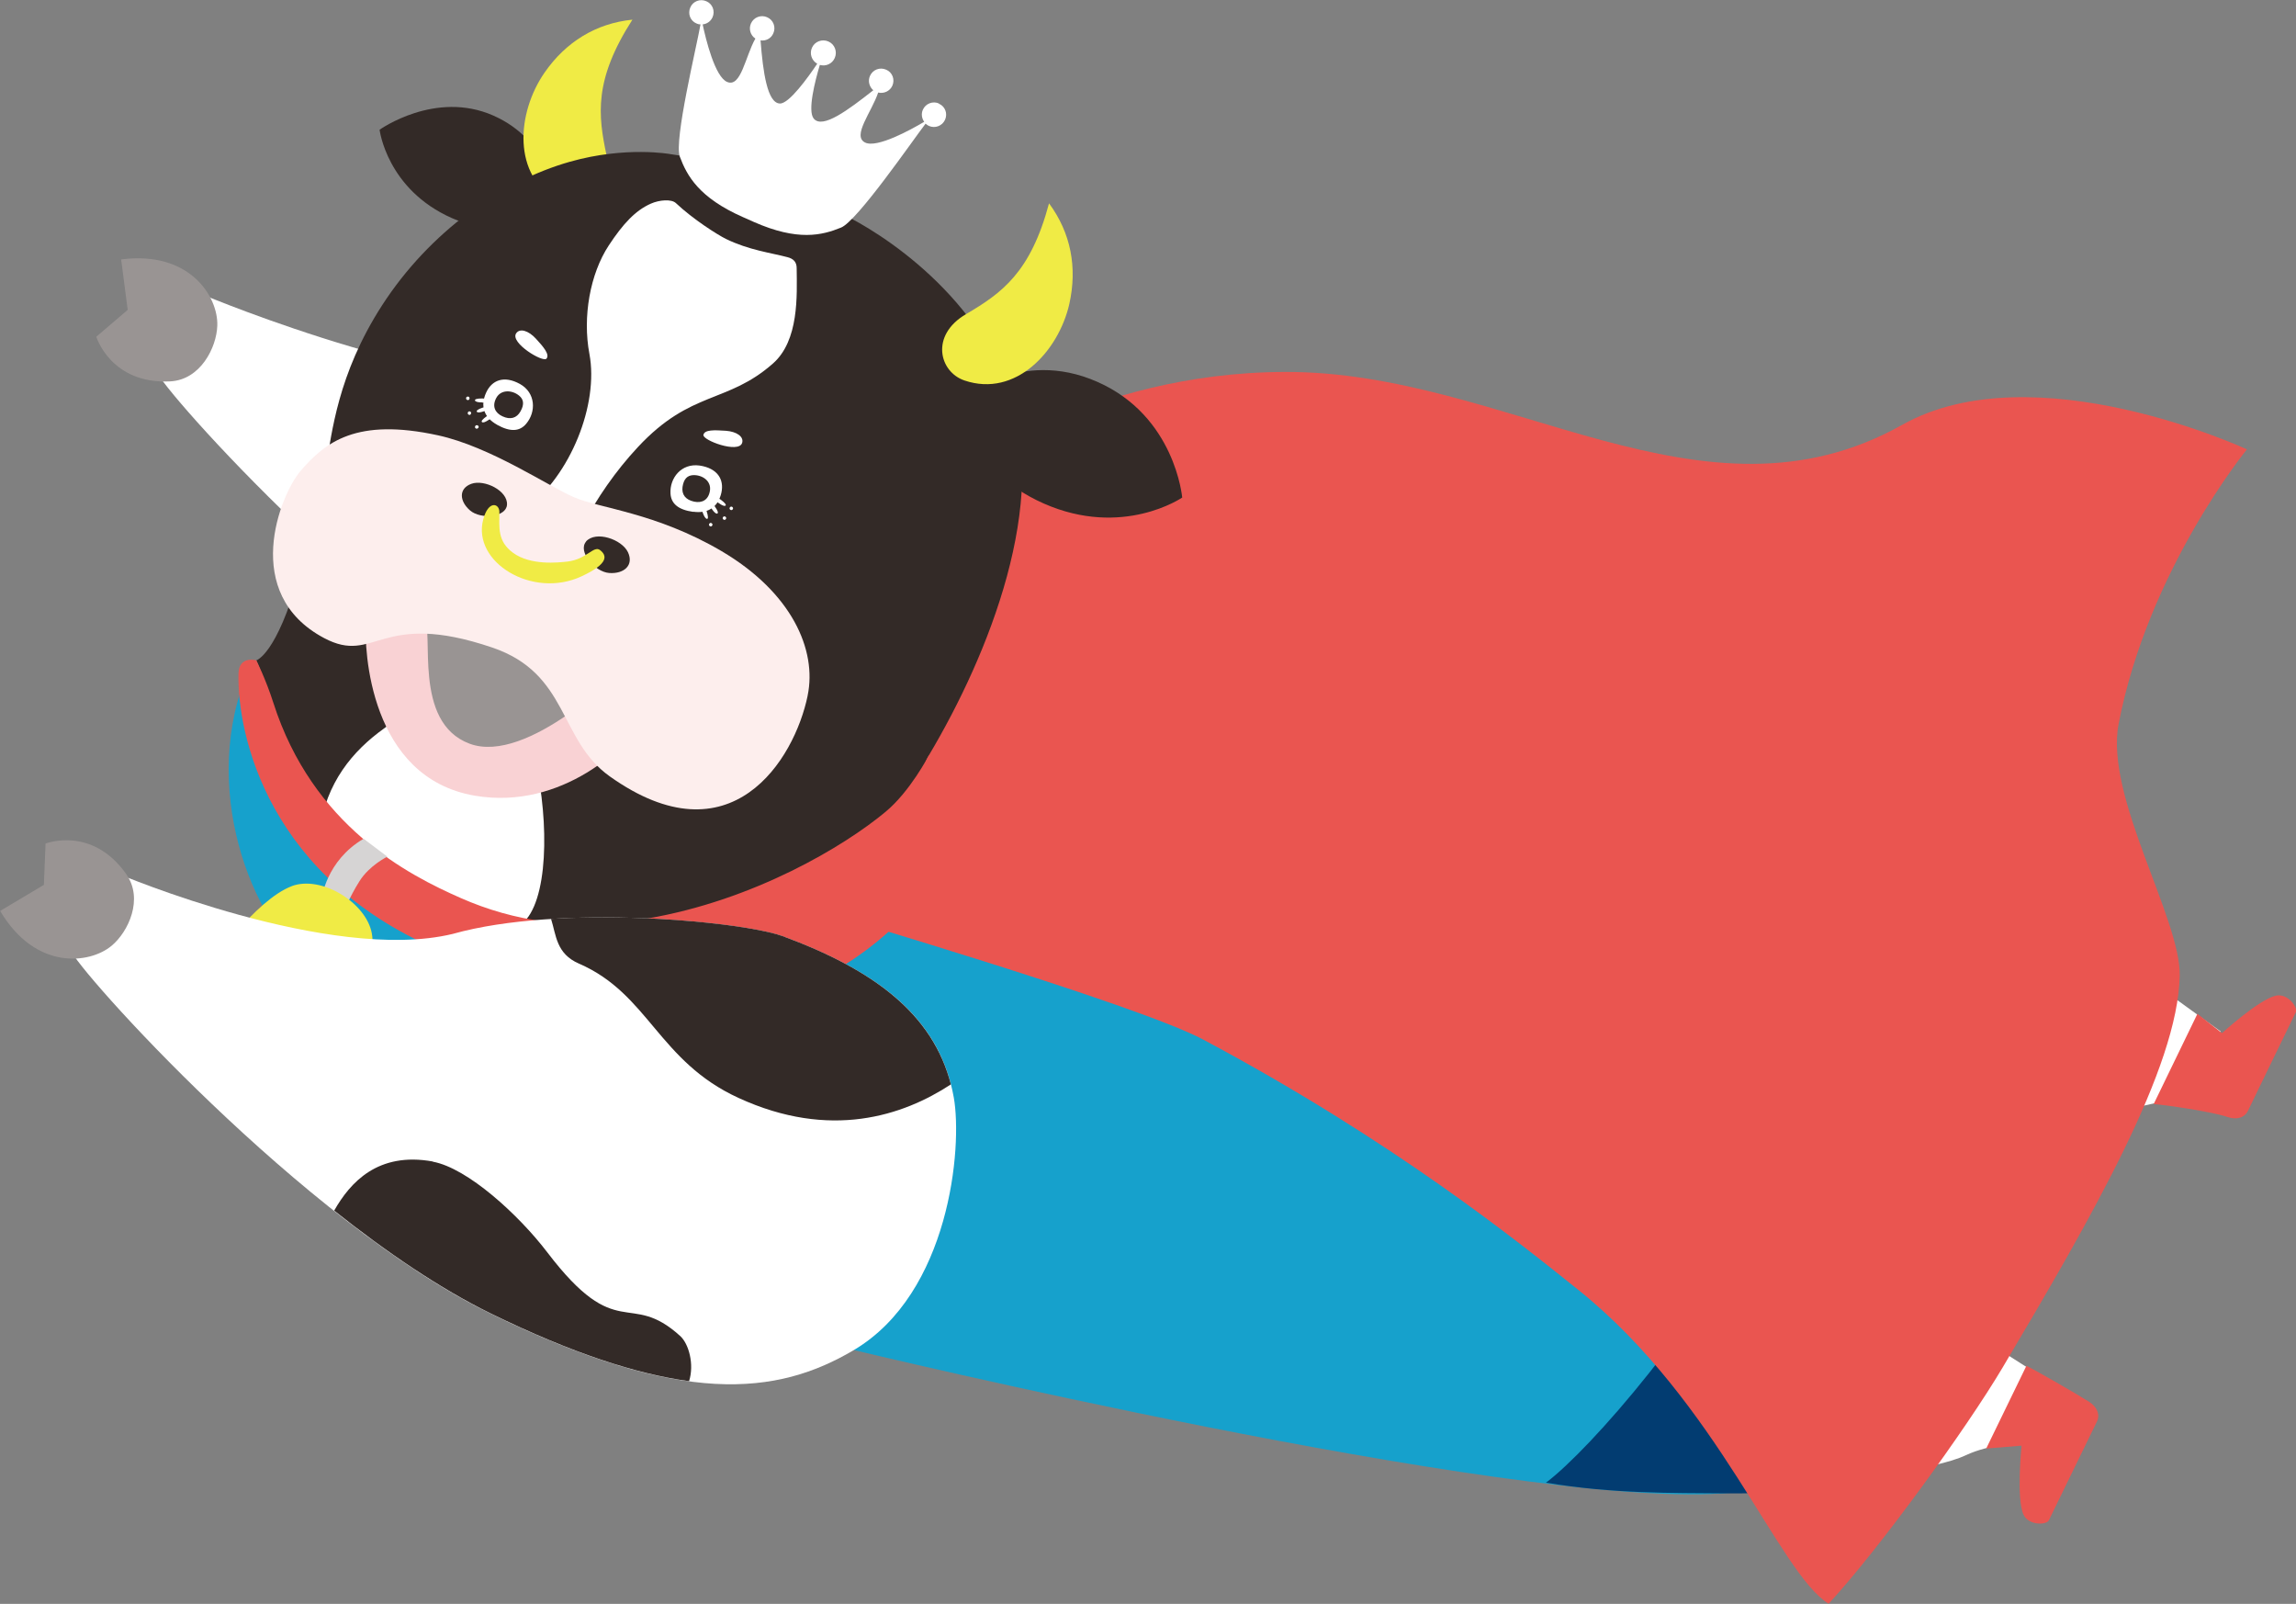 <?xml version="1.0" encoding="UTF-8"?>
<svg id="_レイヤー_2" data-name="レイヤー 2" xmlns="http://www.w3.org/2000/svg" viewBox="0 0 150.67 105.22">
  <rect x="0" y="0" width="150.67" height="105.22" fill="#808080" stroke="none"/>
  <defs>
    <style>
      .cls-1 {
        fill: #d6d4d4;
      }

      .cls-2 {
        fill: #fdeeed;
      }

      .cls-3 {
        fill: #fff;
      }

      .cls-4 {
        fill: #c5ba46;
      }

      .cls-5 {
        fill: #f9d2d4;
      }

      .cls-6 {
        fill: #ea5550;
      }

      .cls-7 {
        fill: #023c71;
      }

      .cls-8 {
        fill: #332a27;
      }

      .cls-9 {
        fill: #16a1cc;
      }

      .cls-10 {
        fill: #f0eb45;
      }

      .cls-11 {
        fill: #999493;
      }
    </style>
  </defs>
  <g id="_もば" data-name="もば">
    <g>
      <g>
        <path class="cls-9" d="M20.46,63.37c-3.93-2.79-7.49-11.85-4.09-19.55.59,1.77,6.26,14.05,9.05,15.42,2.8,1.36,6.61,3.23,6.61,3.23,0,0-2.84,7.11-11.57.91Z"/>
        <g>
          <path class="cls-3" d="M10.27,24.35c.28,1.13,15.23,17.86,27.61,23.89,12.49,6.09,18.76,5.35,23.79,2.37,6.29-3.73,7.14-13.3,6.56-16.57-.91-5.13-4.86-8.24-11.23-10.58-2.58-.95-11.27-2.97-18.16,1.25-8.06,1.94-25.46-5.35-25.46-5.35l-3.11,4.99Z"/>
          <path class="cls-11" d="M11.18,25.02c-3.91.2-4.86-2.93-4.86-2.93l2.06-1.76-.43-3.31c4.52-.59,6.38,2.46,6.31,4.35-.05,1.44-1.11,3.55-3.09,3.65Z"/>
          <g>
            <g>
              <path class="cls-3" d="M125.69,53.64c3.14,1.77,20.04,14.03,20.04,14.03l-2.04,4.19s-9.47,2.05-11.67,3.02c0,0-.52,1.79-1.26,4-.73,2.21-3.68,7.04-3.68,7.04l7.46,4.75s-2.02,4.11-1.96,4.03c.07-.08-2.04.05-3.56.76-4.24,2-21.71,2.48-33.23-.5-13.38-3.46-25.85-4.85-31.94-17.8-6.09-12.95,1.41-10.28,3.11-13.54,2.17-4.15,5.4-25.14,5.4-25.14,0,0,16.85-8.24,25.94-3.27,7.53,4.13,15.13,11.54,27.37,18.43Z"/>
              <path class="cls-6" d="M132.66,94.84s-.36,3.49.13,4.53c.34.72,1.51.68,1.66.37.15-.3,2.92-6,3.15-6.47.23-.47.02-.97-.51-1.31-.93-.59-3.65-2.14-4.11-2.36l-2.64,5.43,2.33-.19Z"/>
              <path class="cls-6" d="M145.81,67.78s2.41-2.2,3.53-2.46c.78-.18,1.47.77,1.32,1.08-.15.3-2.92,6-3.14,6.47-.23.47-.76.61-1.34.41-1.04-.36-4.15-.8-4.85-.85l2.87-5.92,1.62,1.27Z"/>
              <path class="cls-9" d="M98.97,35.07c-9.95-6.41-17.45-4.32-30.03-2.82,0,0-.52,8.64-8.91,24.31-2.82,5.28-15.99,10.05-15.99,10.05,0,0,5.51,4.2,7.85,8.41,2.73,4.91,4.15,13.55,4.15,13.55,0,0,42.8,10.31,56.87,9.41,9.95-.64,13.86-2.2,13.86-2.2l4.77-7.04s-3.4-2.27-3.77-2.55c0,0,2.6-4.09,3.42-6.49.83-2.39,1.15-4.07,1.15-4.07.56-.25,6.38-2.59,6.38-2.59l3.75-7.72c-4.83-3.9-8.86-6.94-16.35-11.84-12.19-7.97-14.55-10.28-27.14-18.39Z"/>
            </g>
            <path class="cls-7" d="M115.89,78.22c-4.05,8.33-11.57,16.9-14.44,19.05,4.38.74,8.51.67,11.45.7.92.01,1.79,0,2.63-.02,1.06-1.17,3.24-3.42,6.11-5.7,3.21-2.58,4.35-4,6.12-6.08,1.72-2.02,4.3-7.06,4.76-10.64.04-.33.07-.65.08-.96.03-2.6-.43-3.9-.88-8.49-.31-3.14.12-6.95.31-8.65-1.74-1.21-3.67-2.51-5.92-3.98-2.13-1.39-3.96-2.61-5.59-3.72.63,3.44.95,17-4.63,28.48Z"/>
          </g>
          <path class="cls-6" d="M53.92,59.8c.32.12,20.69,6.09,25.02,8.39,12.51,6.67,20.7,13.28,24.62,16.42,9.18,7.35,13.19,18.62,16.44,20.6,3.3-3.57,9.03-11.47,11.42-15.5,5.89-9.92,11.49-19.65,11.62-25.69.08-3.74-4.93-11.76-4.01-16.53,1.94-10.1,8.42-18.01,8.42-18.01,0,0-13.95-6.48-22.62-1.61-13.12,7.37-25.92-3.51-40.5-3.47-13,.04-21.42,6.66-21.42,6.66l-9.06,18.64.07,10.09Z"/>
          <g>
            <path class="cls-3" d="M58.99,41.24c.78-2.06,1.57-10.18,1.71-14.79.05-1.61.66-5.8-1.99-8.92-2.22-2.62-4.11-3.43-9.34-5.73-3.39-1.49-6.79-1.25-7.35-1.09-1.46.41-2.73,1.04-3.98,2.07-1.25,1.03-7.3,10.83-9.7,14.83-1.69,2.82-5.24,8.2-5.24,8.2l-5.16,11.71,10.05,6.11s16.3,6.03,17.87,5.33c1.57-.7,6.85-2.92,7.29-3.36.45-.44,2.8-5.21,3.03-5.74.23-.53,2.01-6.57,2.79-8.63Z"/>
            <g>
              <path class="cls-8" d="M36.42,13.06s-.24-3.8-4.05-5.48c-3.81-1.68-7.46.93-7.46.93,0,0,.47,3.91,4.75,5.8,4.27,1.88,6.77-1.24,6.77-1.24Z"/>
              <path class="cls-10" d="M36.66,13.22c1.53.84,3.72-.32,3.15-3-.57-2.67-.85-4.97,1.69-8.93-2.39.24-4.37,1.46-5.77,3.48-1.81,2.62-2.16,6.75.94,8.45Z"/>
              <path class="cls-8" d="M63.03,26.22s3.87-3.43,8.98-1.17c5.11,2.25,5.57,7.59,5.57,7.59,0,0-3.9,2.68-9.09.39-5.19-2.29-5.47-6.81-5.47-6.81Z"/>
              <path class="cls-3" d="M43.07,55.61c-1.1-3.13-2.71-17.53-2.71-17.53l-7.92-3.49-16.57,10.82s2.02,6.43,4.85,9.09c3.64,3.41,5.25,4.03,8.69,5.54,4.82,2.12,9.86,5.57,18.79,4.85.69-.06,1.36-.12,2-.19-1.54-3.85-5.59-4.72-7.12-9.09Z"/>
              <path class="cls-8" d="M60.95,49.56c3.98-6.68,7.93-16.65,5.27-23.95-2.61-7.15-9.66-11.04-11.21-11.68-2.72-1.39-7.74-3.39-11.02-3.82,0,0-2.91-.54-6.59.5-4.48,1.27-9.2,4.59-12.32,9.41-2.96,4.58-3.29,8.45-3.68,10.48-.12.62-.96,4.26-1.79,7.23-1.46,5.23-2.79,5.59-2.79,5.59,1.65,3.62,1.31,8.48,4.14,11.17.46-3.15,2.16-5.21,4.24-6.7,4.38-3.14,2.87-9.63,9.28-14.39,2.96-2.2,4.82-6.87,4.2-10.18-.46-2.43.04-5.25,1.27-7.12.93-1.41,1.74-2.29,2.76-2.74.56-.25,1.35-.31,1.64-.04,1.15,1.08,2.72,2.07,3.28,2.35,1.51.74,2.99.92,4.04,1.2.4.1.61.32.61.72.02,1.8.16,4.75-1.56,6.26-3.01,2.65-5.36,1.73-8.85,5.47-5.92,6.34-7.64,15.67-6.58,21.36.79,4.2.57,9.24-1.41,10.16-2.41,1.12,9.28,3.79,11.98,4.18,4.81.7,15.78-10.08,15.78-10.08,0,0-1.98-3.22-.7-5.36Z"/>
              <path class="cls-10" d="M63.29,24.96c-1.65-.56-2.27-2.96.1-4.35,2.35-1.38,4.24-2.73,5.45-7.27,1.43,1.93,1.87,4.21,1.33,6.61-.71,3.1-3.52,6.15-6.88,5.01Z"/>
            </g>
            <path class="cls-6" d="M60.95,49.56s-1.22,2.36-2.84,3.7c-2.7,2.25-8.62,5.8-15.64,7-4.82.83-8.76.18-12.22-1.34-3.46-1.52-9.73-4.72-12.32-12.84-.49-1.53-1.11-2.76-1.11-2.76,0,0-1.14-.33-1.17.87-.09,3.93,1.89,13.58,13.61,18.33,4.54,1.84,12.05,2.97,17.99,3.09,10.17.21,16.15-10.36,17.41-12.86,1-1.99-3.71-3.19-3.71-3.19Z"/>
            <path class="cls-11" d="M27.29,41.36s1.86-1.13,5.36.31c3.5,1.43,5.87,4.31,5.87,4.31,0,0-2.81,6.04-7.38,4.16-4.57-1.88-6.3-3.67-3.85-8.78Z"/>
            <path class="cls-5" d="M24.01,40.8c-.12,1.84.24,10.22,7.15,11.4,5.7.97,10.13-3.22,11.36-5.37.82-1.45-1.74-2.88-1.74-2.88,0,0-6.17,6.25-9.96,4.84-3.79-1.41-2.29-7.36-3-8.37-.6-.86-3.7-1.46-3.81.38Z"/>
            <path class="cls-2" d="M53,45.64c-.87,4.21-5.04,10.95-12.99,5.29-3.37-2.4-2.67-6.74-7.71-8.45-7.42-2.52-7.65,1.17-11.03-.62-5.49-2.91-2.9-9.38-1.55-10.96,1.63-1.9,3.67-3.51,9.03-2.34,3.43.75,7.21,3.32,8.89,4.05,1.68.74,5.39,1.01,9.7,3.54,4.62,2.72,6.28,6.49,5.66,9.48Z"/>
            <path class="cls-8" d="M33.27,33.12c.07-.93-1.49-1.69-2.34-1.38-.85.31-.78,1.15-.08,1.75.7.6,2.36.45,2.42-.37Z"/>
            <path class="cls-8" d="M38.45,35.53c.64-.74,2.36-.15,2.76.7.4.86-.27,1.43-1.23,1.36-.96-.07-2.08-1.41-1.52-2.06Z"/>
            <path class="cls-10" d="M32.77,33.59c0,1.01-.14,1.91.89,2.67,1.15.85,2.97.65,3.58.58,1.27-.15,1.72-1.08,2.14-.75.42.33.64.86-1.22,1.72-3.22,1.5-7.19-.93-6.45-3.73.34-1.29,1.06-1.05,1.06-.5Z"/>
            <path class="cls-3" d="M35.86,23.53c-.23.27-2.4-1.04-1.99-1.66.24-.36.81-.18,1.29.34.51.55.93,1.05.7,1.32Z"/>
            <path class="cls-3" d="M46.16,28.53c-.07.35,2.3,1.24,2.54.53.13-.41-.36-.75-1.07-.8-.75-.05-1.4-.08-1.47.27Z"/>
            <path class="cls-3" d="M61.62,6.79c-.4-.18-.88,0-1.06.41-.12.27-.07.57.09.79-.86.51-3.1,1.75-3.88,1.36-.87-.43.42-1.98.86-3.28.37.09.77-.09.93-.45.18-.41,0-.88-.41-1.05-.41-.18-.88,0-1.06.41-.15.34-.04.72.22.94-1.66,1.3-3.33,2.56-3.91,1.86-.42-.51.09-2.48.4-3.52.39.11.81-.07.98-.46.18-.41,0-.9-.42-1.08-.41-.18-.9,0-1.08.42-.17.39-.01.84.35,1.04-.62.92-1.85,2.63-2.45,2.61-.82-.02-1.11-2.04-1.27-4.14.35.05.7-.13.84-.47.18-.4,0-.88-.41-1.05-.4-.18-.88,0-1.06.41-.16.36-.03.78.29.99-.67,1.2-.94,3.21-1.84,2.85-.81-.32-1.41-2.8-1.62-3.78.28-.03.53-.2.65-.47.18-.41,0-.88-.41-1.05-.4-.18-.88,0-1.05.41-.18.41,0,.88.41,1.05.08.04.17.06.26.06-.24,1.39-1.75,7.6-1.36,8.67.47,1.26,1.26,2.7,4.14,3.97.13.06.61.27.72.32,2.88,1.27,4.47.88,5.72.37,1.06-.42,4.69-5.7,5.55-6.82.06.06.14.11.22.15.4.18.88,0,1.06-.41.18-.41,0-.88-.41-1.05Z"/>
            <g>
              <path class="cls-3" d="M32.62,27.87c.89.49,1.49.43,1.91-.07.66-.78.63-2.03-.41-2.61-1.05-.58-1.85-.25-2.22.57-.39.86-.16,1.62.73,2.11Z"/>
              <path class="cls-3" d="M31.64,26.41c.29,0,.42-.02.46-.08.06-.08-.12-.18-.46-.19-.34,0-.49.05-.47.13.02.08.18.13.47.13Z"/>
              <path class="cls-3" d="M31.76,26.98c.26-.09.38-.16.4-.22.03-.1-.17-.12-.48-.02-.31.1-.43.2-.39.27.05.07.21.06.47-.03Z"/>
              <path class="cls-3" d="M32.1,27.53c.25-.17.35-.28.35-.35,0-.11-.21-.08-.5.12-.29.2-.39.34-.32.39.07.06.23,0,.48-.17Z"/>
              <path class="cls-8" d="M34.16,26.98c.26-.46.2-.79-.1-1.03-.47-.38-1.19-.4-1.49.15-.3.55-.08.99.4,1.21.51.24.94.13,1.19-.33Z"/>
              <path class="cls-3" d="M30.8,26.19c-.03.06-.1.07-.16.04-.05-.03-.07-.1-.04-.16.03-.05.1-.07.16-.04.05.03.07.1.04.15Z"/>
              <path class="cls-3" d="M30.9,27.16c-.03.06-.1.08-.15.04-.06-.03-.07-.1-.04-.16.03-.05.1-.07.15-.04.05.03.08.1.04.15Z"/>
              <path class="cls-3" d="M31.38,28.07c-.03.05-.1.07-.15.04-.06-.03-.08-.1-.04-.16.03-.06.1-.07.16-.04.06.03.08.1.04.16Z"/>
            </g>
            <g>
              <g>
                <path class="cls-3" d="M45.49,33.58c-1-.14-1.45-.55-1.49-1.2-.06-1.02.71-2,1.9-1.84,1.18.17,1.63.91,1.44,1.78-.21.92-.84,1.39-1.85,1.25Z"/>
                <path class="cls-3" d="M47.15,33c-.23-.17-.33-.27-.32-.34,0-.1.2-.07.48.13.27.2.36.33.3.38-.06.05-.22,0-.45-.17Z"/>
                <path class="cls-3" d="M46.71,33.38c-.16-.23-.21-.36-.18-.41.04-.09.21,0,.39.27.19.27.23.42.15.45-.08.03-.2-.07-.36-.3Z"/>
                <path class="cls-3" d="M46.11,33.62c-.09-.28-.11-.43-.07-.49.07-.09.22.06.33.4.11.34.11.51.03.51-.09,0-.19-.14-.29-.42Z"/>
                <path class="cls-8" d="M44.79,31.94c.08-.52.31-.75.7-.77.61-.02,1.19.39,1.1,1.01-.09.62-.52.84-1.04.73-.55-.12-.83-.45-.76-.98Z"/>
              </g>
              <path class="cls-3" d="M46.67,34.31c.06.02.1.08.08.14-.02.06-.08.1-.14.08-.06-.02-.1-.08-.08-.14.02-.06.08-.1.14-.08Z"/>
              <path class="cls-3" d="M47.57,33.88c.06.02.1.08.08.14-.02.06-.08.1-.14.08-.06-.02-.1-.08-.08-.14.02-.06.08-.1.14-.08Z"/>
              <path class="cls-3" d="M48.02,33.24c.06.02.1.08.08.14-.02.06-.08.1-.14.08-.06-.02-.1-.08-.08-.14.02-.06.08-.1.14-.08Z"/>
            </g>
          </g>
        </g>
      </g>
      <g>
        <path class="cls-1" d="M23.85,55.02l1.57,1.18s-1.18.57-1.83,1.61c-.66,1.04-1.04,2.04-1.04,2.04l-1.44-.9s.28-2.47,2.74-3.92Z"/>
        <g>
          <path class="cls-4" d="M22.73,68.14c-.49.92-2.9.61-5.38-.69-2.49-1.3-4.12-3.11-3.63-4.03.49-.93,2.89-.62,5.38.69,2.49,1.31,4.11,3.11,3.63,4.04Z"/>
          <path class="cls-3" d="M18.66,63.82s-2.51,1.53-.66,2.44c1.67.83,1.76-1.9,1.76-1.9l-1.1-.54Z"/>
          <path class="cls-10" d="M19.16,58.13c-2.4.89-5.45,5.29-5.45,5.29,0,0,2-.21,5.07,1.57,3.07,1.79,3.76,3.45,3.76,3.45,0,0,2.27-4.99,1.86-7.21-.37-2.01-3.3-3.82-5.25-3.1Z"/>
        </g>
      </g>
      <g>
        <path class="cls-3" d="M4.63,62.31c.28,1.13,15.23,17.86,27.61,23.89,12.49,6.09,18.76,5.35,23.79,2.37,6.29-3.73,7.14-13.3,6.56-16.57-.91-5.13-4.85-8.24-11.23-10.58-2.58-.95-14.54-2.15-21.66-.15-8.06,1.94-21.95-3.95-21.95-3.95l-3.11,4.99Z"/>
        <path class="cls-11" d="M8.29,57.35c-2.26-3.2-5.3-2.01-5.3-2.01l-.11,2.71-2.87,1.71c2.32,3.92,5.88,3.49,7.32,2.28,1.1-.92,2.1-3.07.96-4.68Z"/>
        <g>
          <path class="cls-8" d="M48.47,72.03c-5.27-2.41-5.9-6.83-10.47-8.81-1.51-.65-1.5-1.88-1.84-2.94,6.37-.39,13.3.44,15.19,1.13,6.01,2.21,9.86,5.11,11.05,9.73-3.14,2.06-7.92,3.65-13.93.89Z"/>
          <path class="cls-8" d="M28.4,76.21c2.29.42,5.64,3.49,7.51,5.94,4.64,6.09,5.35,2.43,8.73,5.5.56.51.93,1.85.58,2.96-3.45-.47-7.64-1.82-12.97-4.42-3.36-1.64-6.92-4.07-10.32-6.77,1.04-1.83,2.86-3.88,6.48-3.22Z"/>
        </g>
      </g>
    </g>
  </g>
</svg>